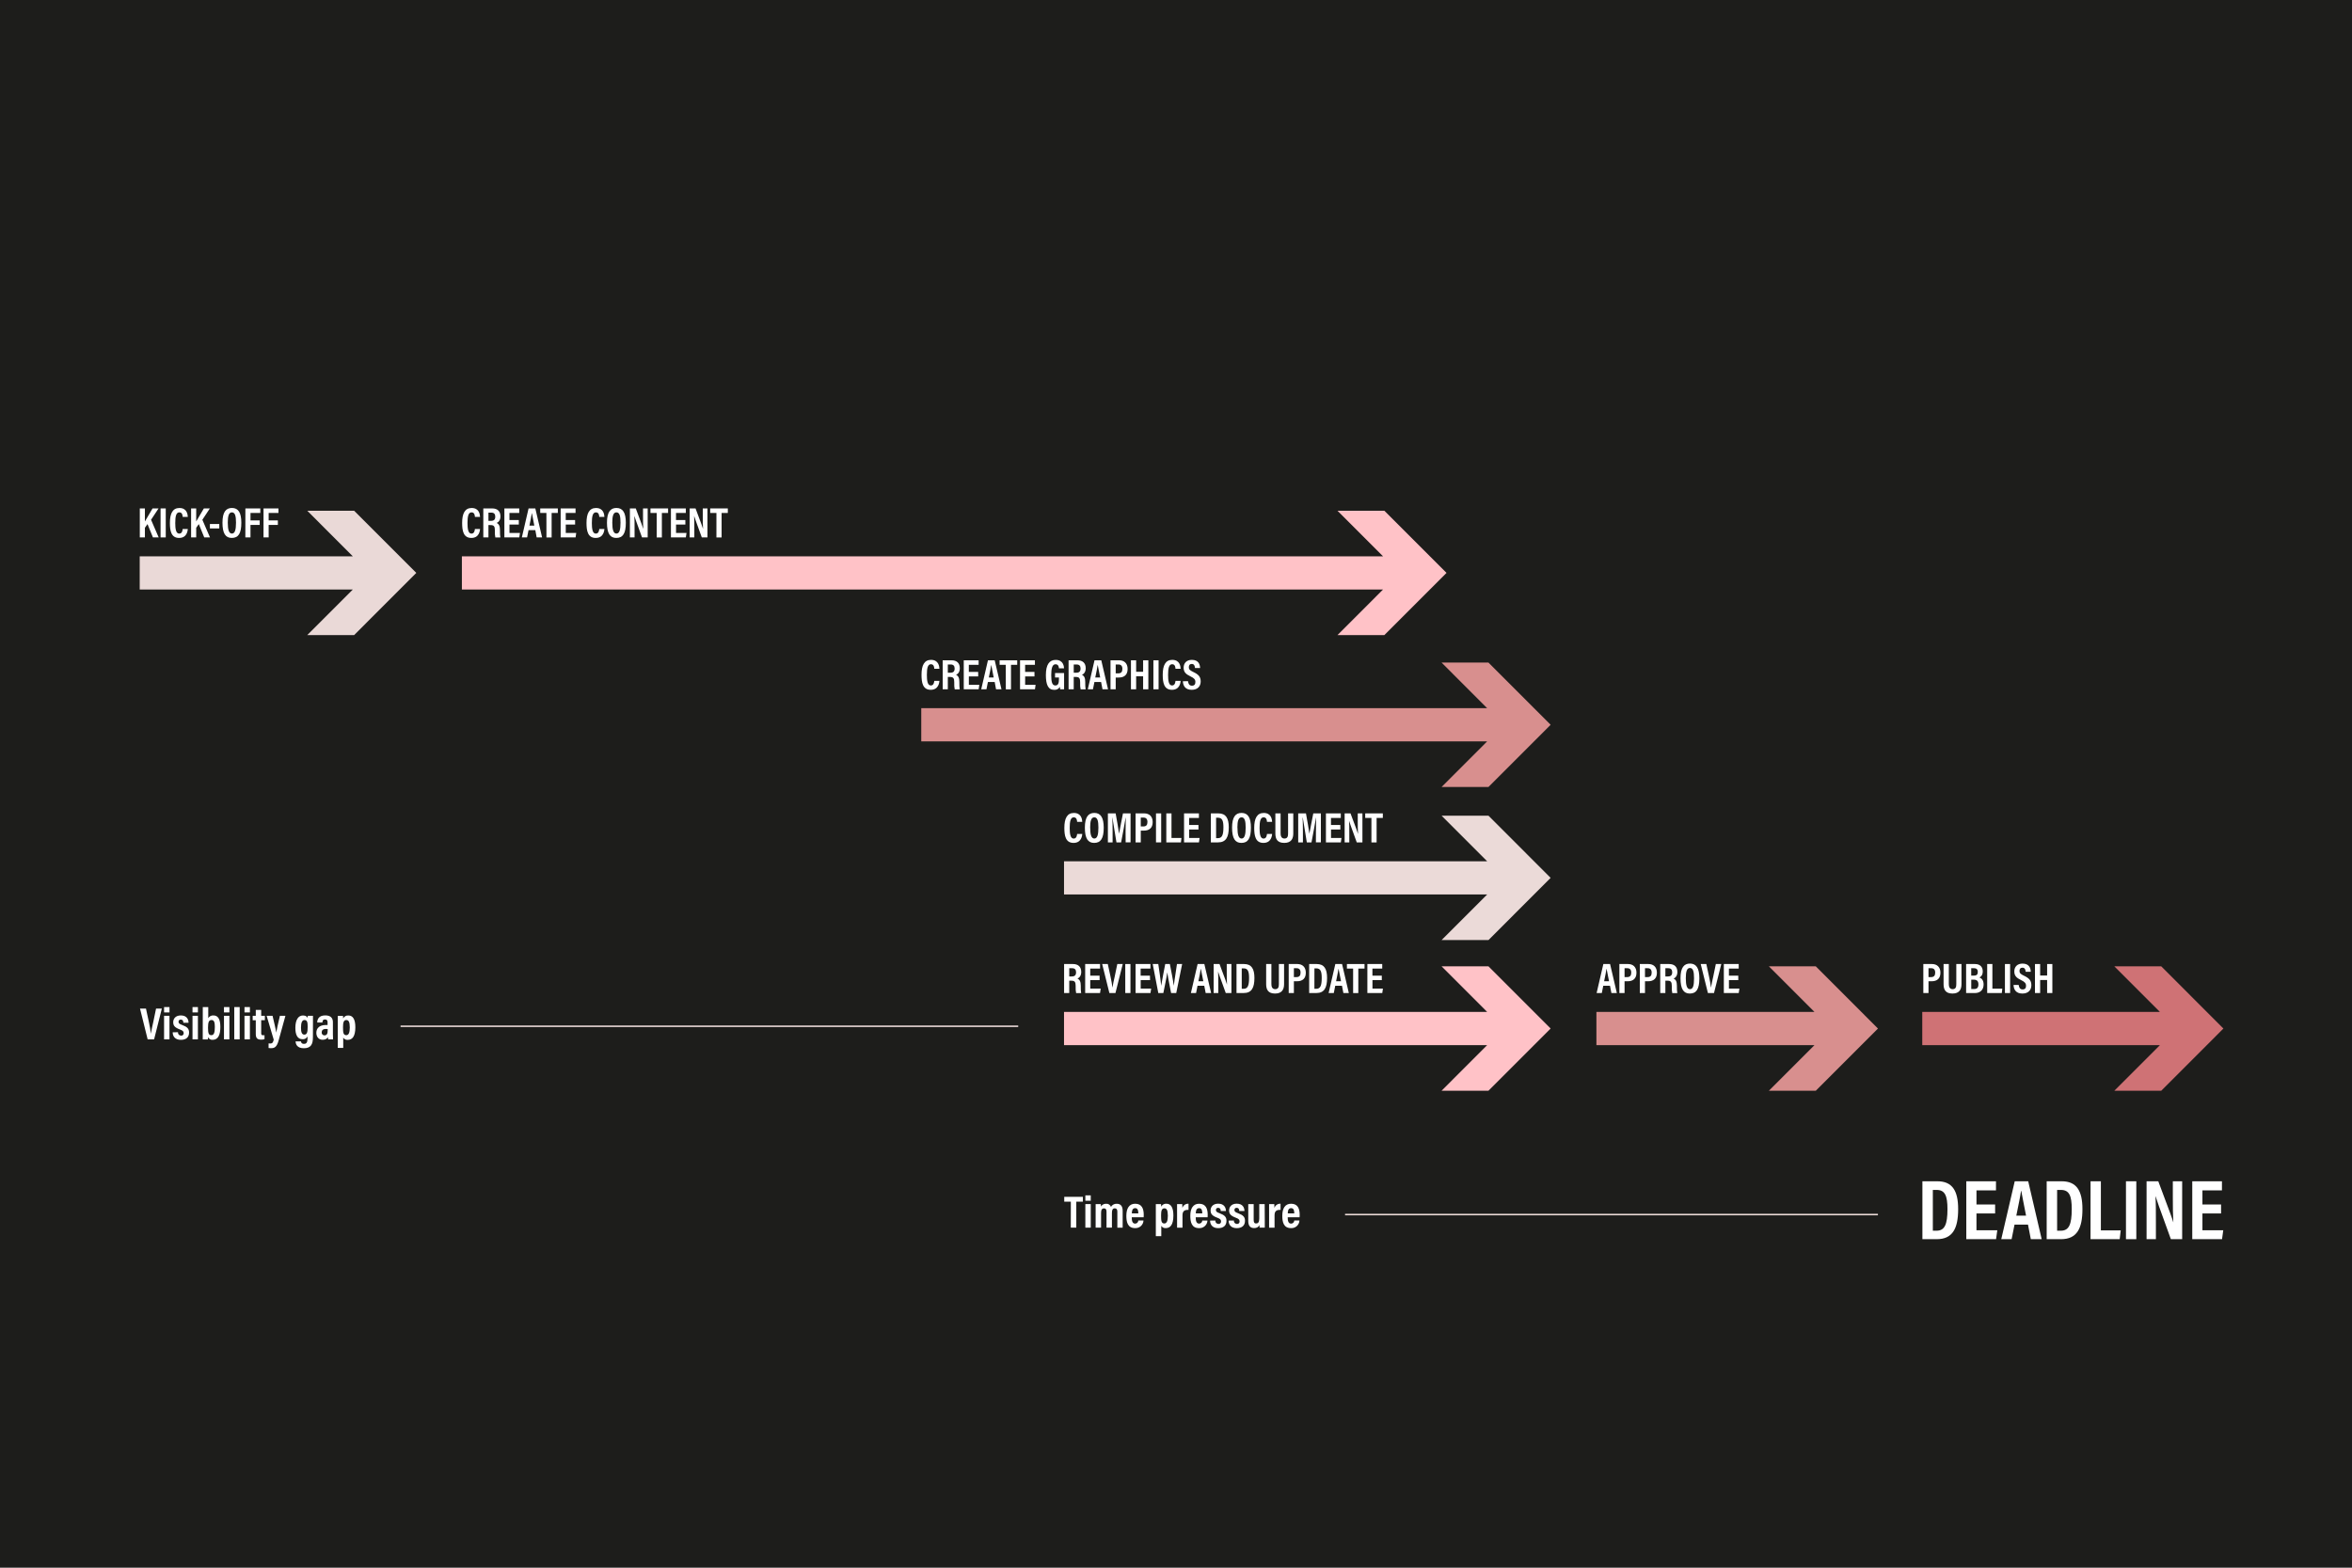 <?xml version="1.0" encoding="UTF-8"?>
<svg id="Layer_1" data-name="Layer 1" xmlns="http://www.w3.org/2000/svg" width="1920" height="1280" xmlns:xlink="http://www.w3.org/1999/xlink" viewBox="0 0 1920 1280">
  <defs>
    <clipPath id="clippath">
      <rect y="100" width="1920" height="1080" style="fill: none;"/>
    </clipPath>
  </defs>
  <rect width="1920" height="1280" style="fill: #1d1d1b;"/>
  <g style="clip-path: url(#clippath);">
    <g>
      <path d="m0,100h1920v1080H0V100Z" style="fill: #1d1d1b;"/>
      <path d="m1180.83,467.77l-50.75-50.77h-38.27l37.2,37.22H377.05v27.11h751.96l-37.2,37.22h38.27l50.75-50.78Z" style="fill: #ffc2c7; fill-rule: evenodd;"/>
      <path d="m339.83,467.77l-50.75-50.77h-38.27l37.2,37.22H114.05v27.11h173.96l-37.2,37.22h38.27l50.75-50.78Z" style="fill: #ead9d7; fill-rule: evenodd;"/>
      <path d="m1265.83,839.77l-50.75-50.77h-38.27l37.2,37.22h-345.42v27.11h345.42l-37.2,37.22h38.27l50.75-50.78Z" style="fill: #ffc2c7; fill-rule: evenodd;"/>
      <path d="m1265.83,716.77l-50.75-50.77h-38.27l37.2,37.22h-345.42v27.11h345.42l-37.2,37.22h38.27l50.75-50.78Z" style="fill: #ebdad8; fill-rule: evenodd;"/>
      <path d="m1265.83,591.77l-50.75-50.77h-38.27l37.2,37.22h-461.96v27.11h461.96l-37.2,37.22h38.27l50.75-50.78Z" style="fill: #d88f8e; fill-rule: evenodd;"/>
      <path d="m1815.03,839.79l-50.76-50.79h-38.29l37.21,37.23h-194v27.12h194l-37.21,37.23h38.29l50.76-50.79Z" style="fill: #cf7275; fill-rule: evenodd;"/>
      <path d="m1533.03,839.79l-50.76-50.79h-38.29l37.21,37.23h-178v27.12h178l-37.21,37.23h38.29l50.76-50.79Z" style="fill: #d88f8e; fill-rule: evenodd;"/>
      <path d="m1570.06,787.12h7.1c3.92,0,6.86,2.35,6.86,7.07s-2.66,7-7.17,7h-2.56v9.62h-4.23v-23.69Zm4.23,10.67h2.07c2.38,0,3.39-1.19,3.39-3.67s-1.22-3.57-3.15-3.57h-2.31v7.24Z" style="fill: #fff;"/>
      <path d="m1590.87,787.12v16.3c0,1.92.49,4.23,3.11,4.23s3-1.92,3-4.19v-16.34h4.23v16.41c0,4.23-1.65,7.69-7.35,7.69s-7.27-3.25-7.27-7.69v-16.41h4.28Z" style="fill: #fff;"/>
      <path d="m1605,787.12h7.2c4.13,0,6.37,2.28,6.37,6,0,3-1.4,4.44-2.73,4.93,1.68.67,3.43,2.2,3.43,5.77,0,4.51-2.94,7-7.14,7h-7.13v-23.7Zm6.19,9.45c2.62,0,3.32-1,3.32-3.05s-1.08-3-3.18-3h-2.17v6.05h2.03Zm-2,10.94h2.52c2.1,0,3.32-1.08,3.32-3.74,0-2.45-1-3.88-3.78-3.88h-2.06v7.62Z" style="fill: #fff;"/>
      <path d="m1622.2,787.12h4.24v20.08h8.11l-.42,3.6h-11.93v-23.68Z" style="fill: #fff;"/>
      <path d="m1640.91,787.12v23.68h-4.23v-23.68h4.23Z" style="fill: #fff;"/>
      <path d="m1647.91,804.19c.21,2,1,3.67,3.18,3.67s2.83-1.29,2.83-3.07-.94-3.08-3.92-4.48c-4-1.92-5.66-3.64-5.66-7.17,0-3.78,2.45-6.37,6.71-6.37,5.36,0,6.65,3.61,6.72,6.68h-4.16c-.11-1.36-.46-3.35-2.63-3.35-1.67,0-2.41,1.08-2.41,2.69s.77,2.52,3.53,3.81c4.23,2,6.16,3.85,6.16,7.8,0,3.74-2.31,6.82-7.31,6.82-5.46,0-7.1-3.5-7.24-7l4.2-.03Z" style="fill: #fff;"/>
      <path d="m1661.2,787.12h4.23v9.38h5.7v-9.38h4.26v23.68h-4.26v-10.63h-5.7v10.63h-4.23v-23.68Z" style="fill: #fff;"/>
      <path d="m872.85,800.69v10.11h-4.2v-23.68h7.24c4.3,0,6.75,2.28,6.75,6.47,0,3.43-1.85,4.9-3.08,5.39,1.82.87,2.7,2.41,2.7,5.91v.94c-.03,1.67.07,3.34.31,5h-4.09c-.34-1.64-.47-3.32-.39-5v-.83c0-3.18-.73-4.27-3.42-4.27l-1.82-.04Zm0-3.42h2c2.56,0,3.57-1.09,3.57-3.47,0-2.06-1-3.25-3.15-3.25h-2.41v6.72Z" style="fill: #fff;"/>
      <path d="m897.64,800.27h-7.64v6.89h8.53l-.53,3.64h-12.14v-23.68h12.14v3.71h-8v5.77h7.62l.02,3.67Z" style="fill: #fff;"/>
      <path d="m905.62,810.8l-5.88-23.68h4.58l2.17,10c.7,3.18,1.33,6.68,1.61,9.13h.07c.28-2.38,1.15-5.91,1.82-9l2.1-10.15h4.44l-5.95,23.68-4.96.02Z" style="fill: #fff;"/>
      <path d="m922.82,787.12v23.68h-4.23v-23.68h4.23Z" style="fill: #fff;"/>
      <path d="m938.8,800.27h-7.62v6.89h8.53l-.52,3.64h-12.19v-23.68h12.13v3.71h-8v5.77h7.62l.05,3.67Z" style="fill: #fff;"/>
      <path d="m945.55,810.8l-4.55-23.68h4.54c.84,5.6,2,13.36,2.35,17.77.7-4.58,2.38-12.59,3.33-17.77h3.77c.88,4.66,2.59,13,3.19,17.56h.06c.53-5,2-13,2.56-17.56h4.23l-4.83,23.68h-4.19c-.91-4.93-2.45-12.13-3.08-16.68h-.07c-.67,4.62-2.27,12.13-3.18,16.68h-4.13Z" style="fill: #fff;"/>
      <path d="m977.58,804.86l-1.19,5.94h-4.23l5.49-23.68h5.49l5.53,23.68h-4.44l-1.16-5.94h-5.49Zm4.72-3.68c-.87-4.54-1.57-7.87-2-10.1h-.1c-.28,2.16-1,5.73-1.92,10.1h4.02Z" style="fill: #fff;"/>
      <path d="m990.73,810.8v-23.68h4.79c4.9,13.08,5.84,15.6,6.12,16.76-.18-2.84-.21-6.33-.21-10.22v-6.54h3.81v23.68h-4.62c-5.07-13.95-5.94-16.47-6.26-17.56.17,2.94.17,6.4.17,10.67v6.89h-3.8Z" style="fill: #fff;"/>
      <path d="m1009.4,787.12h6.16c6.08,0,8.46,3.92,8.46,11.37,0,8-2.27,12.31-8.77,12.31h-5.85v-23.68Zm4.27,20.22h1.5c3.33,0,4.48-2.48,4.48-8.85,0-5.42-1-7.83-4.44-7.83h-1.54v16.68Z" style="fill: #fff;"/>
      <path d="m1037.87,787.12v16.3c0,1.92.49,4.23,3.11,4.23s3-1.92,3-4.19v-16.34h4.24v16.41c0,4.23-1.65,7.69-7.35,7.69s-7.27-3.25-7.27-7.69v-16.41h4.27Z" style="fill: #fff;"/>
      <path d="m1052,787.12h7.1c3.92,0,6.86,2.35,6.86,7.07s-2.66,7-7.17,7h-2.56v9.62h-4.23v-23.69Zm4.23,10.67h2.07c2.38,0,3.39-1.19,3.39-3.67s-1.22-3.57-3.15-3.57h-2.31v7.24Z" style="fill: #fff;"/>
      <path d="m1068.71,787.12h6.16c6.08,0,8.46,3.92,8.46,11.37,0,8-2.27,12.31-8.78,12.31h-5.84v-23.68Zm4.27,20.22h1.5c3.33,0,4.48-2.48,4.48-8.85,0-5.42-1-7.83-4.44-7.83h-1.52l-.02,16.68Z" style="fill: #fff;"/>
      <path d="m1090,804.86l-1.19,5.94h-4.23l5.49-23.68h5.49l5.53,23.68h-4.45l-1.15-5.94h-5.49Zm4.72-3.68c-.87-4.54-1.57-7.87-2-10.1h-.1c-.28,2.16-1.05,5.73-1.93,10.1h4.03Z" style="fill: #fff;"/>
      <path d="m1104.59,790.83h-5.07v-3.71h14.38v3.71h-5.08v20h-4.23v-20Z" style="fill: #fff;"/>
      <path d="m1128,800.27h-7.62v6.89h8.53l-.52,3.64h-12.17v-23.68h12.13v3.71h-8v5.77h7.65v3.67Z" style="fill: #fff;"/>
      <path d="m883.48,680.91c-.1,1.19-.56,7.31-7.1,7.31s-7.52-5.91-7.52-12.27c0-7.66,2.24-12.18,7.77-12.18,6.26,0,6.75,5.39,6.85,7.28h-4.19c-.07-.81-.11-3.71-2.73-3.71s-3.32,3.25-3.32,8.67c0,4.48.45,8.68,3.21,8.68,2.52,0,2.73-2.87,2.84-3.78h4.19Z" style="fill: #fff;"/>
      <path d="m901,675.8c0,8.64-2.35,12.42-7.8,12.42-5.11,0-7.59-3.71-7.59-12.48s2.9-12,7.76-12c5.15.03,7.63,3.85,7.63,12.06Zm-11.05-.1c0,5.63.87,8.95,3.35,8.95s3.36-3.07,3.36-8.95c0-5.49-.8-8.36-3.36-8.36s-3.38,3.08-3.38,8.36h.03Z" style="fill: #fff;"/>
      <path d="m918.84,679c0-4,.07-8.64.14-11.33h-.11c-.8,4.51-2.13,12.48-3.67,20.14h-3.81c-1.16-7.13-2.52-15.63-3.29-20.21h-.1c.14,2.76.25,7.73.25,11.82v8.39h-3.85v-23.69h6.33c1.22,6.54,2.31,13.15,2.8,16.62.49-3.22,2-10.36,3.18-16.62h6.19v23.68h-4l-.06-8.8Z" style="fill: #fff;"/>
      <path d="m927,664.12h7.1c3.92,0,6.86,2.35,6.86,7.07s-2.66,7-7.17,7h-2.55v9.62h-4.24v-23.69Zm4.24,10.67h2.06c2.38,0,3.39-1.19,3.39-3.67s-1.22-3.57-3.15-3.57h-2.3v7.24Z" style="fill: #fff;"/>
      <path d="m947.9,664.12v23.68h-4.23v-23.68h4.23Z" style="fill: #fff;"/>
      <path d="m952.09,664.12h4.23v20.08h8.12l-.42,3.6h-11.93v-23.68Z" style="fill: #fff;"/>
      <path d="m978.36,677.27h-7.63v6.89h8.53l-.52,3.64h-12.17v-23.68h12.14v3.71h-8v5.77h7.63l.02,3.67Z" style="fill: #fff;"/>
      <path d="m988.46,664.12h6.16c6.08,0,8.46,3.92,8.46,11.37,0,8-2.27,12.31-8.78,12.31h-5.84v-23.68Zm4.27,20.22h1.5c3.32,0,4.48-2.48,4.48-8.85,0-5.42-1-7.83-4.44-7.83h-1.54v16.68Z" style="fill: #fff;"/>
      <path d="m1021.16,675.8c0,8.64-2.35,12.42-7.8,12.42-5.11,0-7.59-3.71-7.59-12.48s2.9-12,7.76-12c5.18.03,7.63,3.85,7.63,12.06Zm-11-.1c0,5.63.87,8.95,3.35,8.95s3.36-3.07,3.36-8.95c0-5.49-.8-8.36-3.36-8.36s-3.4,3.08-3.4,8.36h.05Z" style="fill: #fff;"/>
      <path d="m1038.47,680.91c-.11,1.19-.56,7.31-7.1,7.31s-7.52-5.91-7.52-12.27c0-7.66,2.24-12.18,7.76-12.18,6.26,0,6.75,5.39,6.86,7.28h-4.2c-.07-.81-.1-3.71-2.73-3.71s-3.32,3.25-3.32,8.67c0,4.48.45,8.68,3.22,8.68,2.52,0,2.73-2.87,2.83-3.78h4.2Z" style="fill: #fff;"/>
      <path d="m1045.39,664.12v16.3c0,1.92.49,4.23,3.11,4.23s3-1.92,3-4.19v-16.34h4.24v16.41c0,4.23-1.65,7.69-7.35,7.69s-7.27-3.25-7.27-7.69v-16.41h4.27Z" style="fill: #fff;"/>
      <path d="m1074.24,679c0-4,.07-8.64.14-11.33h-.1c-.81,4.51-2.14,12.48-3.68,20.14h-3.81c-1.15-7.13-2.52-15.63-3.29-20.21h-.14c.14,2.76.25,7.73.25,11.82v8.39h-3.85v-23.69h6.33c1.23,6.54,2.31,13.15,2.8,16.62.5-3.22,2-10.36,3.19-16.62h6.19v23.68h-4.06l.03-8.8Z" style="fill: #fff;"/>
      <path d="m1094.17,677.27h-7.62v6.89h8.53l-.52,3.64h-12.17v-23.68h12.13v3.71h-8v5.77h7.62l.03,3.67Z" style="fill: #fff;"/>
      <path d="m1097.67,687.8v-23.68h4.79c4.9,13.08,5.84,15.6,6.12,16.76-.18-2.84-.21-6.33-.21-10.22v-6.54h3.81v23.68h-4.62c-5.07-13.95-5.94-16.47-6.26-17.56.17,2.94.17,6.4.17,10.67v6.89h-3.8Z" style="fill: #fff;"/>
      <path d="m1119.53,667.83h-5.07v-3.71h14.37v3.71h-5.07v20h-4.23v-20Z" style="fill: #fff;"/>
      <path d="m766.88,555.91c-.11,1.19-.56,7.31-7.1,7.31s-7.52-5.91-7.52-12.27c0-7.66,2.24-12.18,7.76-12.18,6.26,0,6.75,5.39,6.86,7.28h-4.2c-.07-.81-.1-3.71-2.73-3.71s-3.32,3.25-3.32,8.67c0,4.48.45,8.68,3.22,8.68,2.52,0,2.73-2.87,2.83-3.78h4.2Z" style="fill: #fff;"/>
      <path d="m773.73,552.69v10.11h-4.19v-23.68h7.23c4.31,0,6.75,2.28,6.75,6.47,0,3.43-1.85,4.9-3.07,5.39,1.82.87,2.69,2.41,2.69,5.91v.94c-.03,1.67.07,3.34.31,5h-4.09c-.34-1.64-.47-3.32-.38-5v-.83c0-3.18-.74-4.27-3.43-4.27l-1.82-.04Zm0-3.42h2c2.55,0,3.56-1.09,3.56-3.47,0-2.06-1-3.25-3.14-3.25h-2.42v6.72Z" style="fill: #fff;"/>
      <path d="m798.53,552.27h-7.63v6.89h8.54l-.53,3.64h-12.17v-23.68h12.14v3.71h-8v5.77h7.63l.02,3.67Z" style="fill: #fff;"/>
      <path d="m806.46,556.86l-1.19,5.94h-4.27l5.49-23.68h5.51l5.53,23.68h-4.44l-1.09-5.94h-5.54Zm4.72-3.68c-.87-4.54-1.57-7.87-1.95-10.1h-.11c-.28,2.16-1,5.73-1.92,10.1h3.98Z" style="fill: #fff;"/>
      <path d="m821.05,542.83h-5.05v-3.71h14.38v3.71h-5.07v20h-4.23l-.03-20Z" style="fill: #fff;"/>
      <path d="m844.48,552.27h-7.63v6.89h8.53l-.52,3.64h-12.17v-23.68h12.14v3.71h-8v5.77h7.63l.02,3.67Z" style="fill: #fff;"/>
      <path d="m868.64,562.8h-3.22c-.1-.73-.17-1.26-.21-2-.93,1.68-2.77,2.64-4.68,2.45-5,0-6.75-4.41-6.75-12.1,0-8.64,2.93-12.35,8-12.35,6.4,0,6.75,5.49,6.82,6.89h-4.16c-.07-.94-.28-3.32-2.8-3.32-2.72,0-3.49,3.64-3.49,8.78,0,5.49.66,8.53,3.35,8.53,2.24,0,2.94-1.71,2.94-5.21v-1.33h-3.18v-3.6h7.38v13.26Z" style="fill: #fff;"/>
      <path d="m876.51,552.69v10.11h-4.2v-23.68h7.24c4.3,0,6.75,2.28,6.75,6.47,0,3.43-1.85,4.9-3.08,5.39,1.82.87,2.69,2.41,2.69,5.91v.94c-.04,1.67.07,3.35.32,5h-4.09c-.34-1.64-.48-3.32-.39-5v-.83c0-3.18-.73-4.27-3.42-4.27l-1.82-.04Zm0-3.42h2c2.55,0,3.57-1.09,3.57-3.47,0-2.06-1-3.25-3.15-3.25h-2.41v6.72Z" style="fill: #fff;"/>
      <path d="m893.4,556.86l-1.19,5.94h-4.21l5.49-23.68h5.51l5.52,23.68h-4.52l-1.15-5.94h-5.45Zm4.72-3.68c-.88-4.54-1.58-7.87-2-10.1h-.11c-.28,2.16-1,5.73-1.92,10.1h4.03Z" style="fill: #fff;"/>
      <path d="m906.54,539.12h7.1c3.92,0,6.86,2.35,6.86,7.07s-2.66,7-7.17,7h-2.55v9.62h-4.24v-23.69Zm4.24,10.67h2.06c2.38,0,3.39-1.19,3.39-3.67s-1.22-3.57-3.15-3.57h-2.3v7.24Z" style="fill: #fff;"/>
      <path d="m923.23,539.12h4.23v9.38h5.7v-9.38h4.26v23.68h-4.26v-10.63h-5.7v10.63h-4.23v-23.68Z" style="fill: #fff;"/>
      <path d="m945.78,539.12v23.68h-4.23v-23.68h4.23Z" style="fill: #fff;"/>
      <path d="m963.79,555.91c-.1,1.19-.56,7.31-7.1,7.31s-7.52-5.91-7.52-12.27c0-7.66,2.24-12.18,7.77-12.18,6.26,0,6.75,5.39,6.85,7.28h-4.2c-.06-.81-.1-3.71-2.72-3.71s-3.33,3.25-3.33,8.67c0,4.48.46,8.68,3.22,8.68,2.52,0,2.73-2.87,2.83-3.78h4.2Z" style="fill: #fff;"/>
      <path d="m969.81,556.19c.21,2,1,3.67,3.18,3.67s2.83-1.29,2.83-3.07c0-1.93-.94-3.08-3.92-4.48-4-1.92-5.66-3.64-5.66-7.17,0-3.78,2.45-6.37,6.71-6.37,5.35,0,6.65,3.61,6.72,6.68h-4.16c-.11-1.36-.46-3.35-2.63-3.35-1.67,0-2.41,1.08-2.41,2.69s.77,2.52,3.53,3.81c4.23,2,6.16,3.85,6.16,7.8,0,3.74-2.31,6.82-7.31,6.82-5.46,0-7.1-3.5-7.24-7l4.2-.03Z" style="fill: #fff;"/>
      <path d="m391.88,431.91c-.11,1.19-.56,7.31-7.1,7.31s-7.52-5.91-7.52-12.27c0-7.66,2.24-12.18,7.76-12.18,6.26,0,6.75,5.39,6.86,7.28h-4.2c-.07-.81-.1-3.71-2.73-3.71s-3.32,3.25-3.32,8.67c0,4.48.45,8.68,3.22,8.68,2.52,0,2.73-2.87,2.83-3.78h4.2Z" style="fill: #fff;"/>
      <path d="m398.73,428.69v10.11h-4.19v-23.68h7.23c4.31,0,6.75,2.28,6.75,6.47,0,3.43-1.85,4.9-3.07,5.39,1.82.87,2.69,2.41,2.69,5.91v.94c-.03,1.67.07,3.34.31,5h-4.09c-.34-1.64-.47-3.32-.38-5v-.83c0-3.18-.74-4.27-3.43-4.27l-1.82-.04Zm0-3.42h2c2.55,0,3.56-1.09,3.56-3.47,0-2.06-1-3.25-3.14-3.25h-2.42v6.72Z" style="fill: #fff;"/>
      <path d="m423.53,428.27h-7.63v6.89h8.54l-.53,3.64h-12.17v-23.68h12.14v3.71h-8v5.77h7.63l.02,3.67Z" style="fill: #fff;"/>
      <path d="m431.46,432.86l-1.19,5.94h-4.27l5.49-23.68h5.51l5.53,23.68h-4.44l-1.09-5.94h-5.54Zm4.72-3.68c-.87-4.54-1.57-7.87-1.95-10.1h-.11c-.28,2.16-1.05,5.73-1.92,10.1h3.98Z" style="fill: #fff;"/>
      <path d="m446.05,418.83h-5.05v-3.71h14.38v3.71h-5.07v20h-4.23l-.03-20Z" style="fill: #fff;"/>
      <path d="m469.48,428.27h-7.63v6.89h8.53l-.52,3.64h-12.17v-23.68h12.14v3.71h-8v5.77h7.63l.02,3.67Z" style="fill: #fff;"/>
      <path d="m493.39,431.91c-.1,1.19-.56,7.31-7.1,7.31s-7.51-5.91-7.51-12.27c0-7.66,2.23-12.18,7.76-12.18,6.26,0,6.75,5.39,6.85,7.28h-4.19c-.07-.81-.11-3.71-2.73-3.71s-3.32,3.25-3.32,8.67c0,4.48.45,8.68,3.22,8.68,2.51,0,2.72-2.87,2.83-3.78h4.19Z" style="fill: #fff;"/>
      <path d="m510.88,426.8c0,8.64-2.34,12.42-7.8,12.42-5.11,0-7.59-3.71-7.59-12.48s2.9-12,7.77-12c5.17.03,7.62,3.85,7.62,12.06Zm-11.05-.1c0,5.63.87,8.95,3.36,8.95s3.35-3.07,3.35-8.95c0-5.49-.8-8.36-3.35-8.36s-3.36,3.08-3.36,8.36Z" style="fill: #fff;"/>
      <path d="m514.2,438.8v-23.68h4.8c4.9,13.08,5.84,15.6,6.12,16.76-.18-2.84-.21-6.33-.21-10.22v-6.54h3.81v23.68h-4.62c-5.07-13.95-5.94-16.47-6.26-17.56.17,2.94.17,6.4.17,10.67v6.89h-3.81Z" style="fill: #fff;"/>
      <path d="m536.06,418.83h-5.06v-3.71h14.37v3.71h-5.07v20h-4.23v-20Z" style="fill: #fff;"/>
      <path d="m559.49,428.27h-7.63v6.89h8.54l-.53,3.64h-12.17v-23.68h12.14v3.71h-8v5.77h7.63l.02,3.67Z" style="fill: #fff;"/>
      <path d="m563,438.8v-23.68h4.79c4.9,13.08,5.84,15.6,6.12,16.76-.18-2.84-.21-6.33-.21-10.22v-6.54h3.81v23.68h-4.61c-5.08-13.95-5.95-16.47-6.27-17.56.17,2.94.17,6.4.17,10.67v6.89h-3.8Z" style="fill: #fff;"/>
      <path d="m584.84,418.83h-5.07v-3.71h14.37v3.71h-5.07v20h-4.23v-20Z" style="fill: #fff;"/>
      <path d="m114.12,415.12h4.16v10.64c1.33-2.17,4.37-7.56,6.26-10.64h4.89l-6.12,9.27,6.23,14.41h-4.69l-4.44-10.88-2.13,3v7.87h-4.16v-23.67Z" style="fill: #fff;"/>
      <path d="m135.31,415.12v23.68h-4.23v-23.68h4.23Z" style="fill: #fff;"/>
      <path d="m153.32,431.91c-.11,1.19-.56,7.31-7.1,7.31s-7.52-5.91-7.52-12.27c0-7.66,2.24-12.18,7.76-12.18,6.26,0,6.75,5.39,6.86,7.28h-4.2c-.07-.81-.1-3.71-2.73-3.71s-3.32,3.25-3.32,8.67c0,4.48.46,8.68,3.22,8.68,2.52,0,2.73-2.87,2.83-3.78h4.2Z" style="fill: #fff;"/>
      <path d="m156,415.12h4.16v10.64c1.33-2.17,4.37-7.56,6.26-10.64h4.89l-6.12,9.27,6.23,14.41h-4.69l-4.44-10.88-2.13,3v7.87h-4.16v-23.67Z" style="fill: #fff;"/>
      <path d="m179,427.85v3.61h-7.66v-3.61h7.66Z" style="fill: #fff;"/>
      <path d="m197,426.8c0,8.64-2.35,12.42-7.8,12.42-5.11,0-7.59-3.71-7.59-12.48s2.9-12,7.76-12c5.18.03,7.63,3.85,7.63,12.06Zm-11.06-.1c0,5.63.88,8.95,3.36,8.95s3.36-3.07,3.36-8.95c0-5.49-.81-8.36-3.36-8.36s-3.36,3.08-3.36,8.36Z" style="fill: #fff;"/>
      <path d="m200.32,415.12h12.17v3.71h-8v6.09h7.51v3.67h-7.52v10.21h-4.19l.03-23.68Z" style="fill: #fff;"/>
      <path d="m215.14,415.12h12.17v3.71h-8v6.09h7.52v3.67h-7.52v10.21h-4.2l.03-23.68Z" style="fill: #fff;"/>
      <path d="m1308.79,804.86l-1.19,5.94h-4.23l5.49-23.68h5.49l5.53,23.68h-4.45l-1.15-5.94h-5.49Zm4.72-3.68c-.88-4.54-1.57-7.87-2-10.1h-.1c-.28,2.16-1,5.73-1.93,10.1h4.03Z" style="fill: #fff;"/>
      <path d="m1321.94,787.12h7.1c3.91,0,6.85,2.35,6.85,7.07s-2.66,7-7.17,7h-2.55v9.62h-4.23v-23.69Zm4.23,10.67h2.06c2.38,0,3.39-1.19,3.39-3.67s-1.22-3.57-3.14-3.57h-2.31v7.24Z" style="fill: #fff;"/>
      <path d="m1338.62,787.12h7.1c3.91,0,6.85,2.35,6.85,7.07s-2.66,7-7.17,7h-2.55v9.62h-4.23v-23.69Zm4.23,10.67h2.06c2.38,0,3.39-1.19,3.39-3.67s-1.22-3.57-3.14-3.57h-2.31v7.24Z" style="fill: #fff;"/>
      <path d="m1359.49,800.69v10.11h-4.19v-23.68h7.24c4.3,0,6.75,2.28,6.75,6.47,0,3.43-1.86,4.9-3.08,5.39,1.82.87,2.69,2.41,2.69,5.91v.94c-.04,1.67.07,3.35.32,5h-4.1c-.34-1.64-.46-3.32-.38-5v-.83c0-3.18-.73-4.27-3.43-4.27l-1.82-.04Zm0-3.42h2c2.55,0,3.57-1.09,3.57-3.47,0-2.06-1-3.25-3.15-3.25h-2.42v6.72Z" style="fill: #fff;"/>
      <path d="m1387.23,798.8c0,8.64-2.35,12.42-7.8,12.42-5.11,0-7.59-3.71-7.59-12.48s2.9-12,7.76-12c5.18.03,7.63,3.85,7.63,12.06Zm-11.06-.1c0,5.63.88,8.95,3.36,8.95,2.63,0,3.36-3.07,3.36-8.95,0-5.49-.81-8.36-3.36-8.36s-3.36,3.08-3.36,8.36Z" style="fill: #fff;"/>
      <path d="m1394.22,810.8l-5.88-23.68h4.58l2.17,10c.7,3.18,1.33,6.68,1.61,9.13h.07c.28-2.38,1.16-5.91,1.82-9l2.1-10.15h4.44l-5.94,23.68-4.97.02Z" style="fill: #fff;"/>
      <path d="m1419,800.27h-7.63v6.89h8.54l-.53,3.64h-12.17v-23.68h12.14v3.71h-8v5.77h7.65v3.67Z" style="fill: #fff;"/>
      <path d="m1569.31,964.5h12.29c12.15,0,16.9,7.82,16.9,22.7,0,15.92-4.54,24.58-17.53,24.58h-11.66v-47.28Zm8.52,40.36h3c6.64,0,8.94-5,8.94-17.66,0-10.82-2-15.64-8.87-15.64h-3.07v33.3Z" style="fill: #fff;"/>
      <path d="m1628.66,990.76h-15.22v13.75h17l-1,7.27h-24.3v-47.28h24.23v7.41h-15.92v11.52h15.22v7.33Z" style="fill: #fff;"/>
      <path d="m1644.51,999.91l-2.38,11.87h-8.45l11-47.28h11l11,47.28h-8.87l-2.3-11.87h-11Zm9.42-7.34c-1.74-9.07-3.14-15.71-3.91-20.18h-.21c-.55,4.33-2.09,11.46-3.84,20.18h7.96Z" style="fill: #fff;"/>
      <path d="m1670.76,964.5h12.29c12.15,0,16.9,7.82,16.9,22.7,0,15.92-4.54,24.58-17.53,24.58h-11.66v-47.28Zm8.52,40.36h3c6.63,0,8.94-5,8.94-17.66,0-10.82-2-15.64-8.87-15.64h-3.07v33.3Z" style="fill: #fff;"/>
      <path d="m1706.58,964.5h8.42v40.08h16.2l-.84,7.2h-23.81l.03-47.28Z" style="fill: #fff;"/>
      <path d="m1743.93,964.5v47.28h-8.45v-47.28h8.45Z" style="fill: #fff;"/>
      <path d="m1752.31,1011.78v-47.28h9.56c9.78,26.12,11.67,31.15,12.22,33.45h.07c-.35-5.66-.42-12.64-.42-20.39v-13.06h7.62v47.28h-9.22c-10.13-27.86-11.87-32.89-12.5-35.06h-.07c.35,5.87.35,12.78.35,21.3v13.76h-7.61Z" style="fill: #fff;"/>
      <path d="m1813.12,990.76h-15.22v13.75h17l-1,7.27h-24.3v-47.28h24.23v7.41h-15.93v11.52h15.22v7.33Z" style="fill: #fff;"/>
      <path d="m874.16,981.16h-5.39v-3.94h15.23v3.94h-5.39v21.2h-4.49l.04-21.2Z" style="fill: #fff;"/>
      <path d="m886,983.12h4.42v19.24h-4.42v-19.24Zm0-2.74v-4.38h4.41v4.39h-4.41Z" style="fill: #fff;"/>
      <path d="m894.4,988.92v-5.8h4.23c.09.66.13,1.33.12,2,.87-1.49,2.51-2.36,4.23-2.26,1.76-.18,3.4.91,3.9,2.6.95-1.69,2.78-2.7,4.72-2.6,2.74,0,4.86,1.37,4.86,5.75v13.78h-4.34v-13.14c0-1.56-.52-2.67-2.05-2.67-1.82,0-2.37,1.37-2.37,3.75v12h-4.42v-13c0-1.79-.6-2.71-2-2.71-1.78,0-2.45,1.22-2.45,3.82v11.92h-4.43v-13.44Z" style="fill: #fff;"/>
      <path d="m923.89,993.89c0,2.46.29,5.17,2.74,5.17,1.41.03,2.57-1.09,2.6-2.5v-.03h4.24c-.15,3.58-3.17,6.36-6.74,6.21-.04,0-.08,0-.13,0-6.24,0-7.13-5.23-7.13-10.1,0-6.09,2.34-9.8,7.2-9.8,5.57,0,7,4.16,7,9.17,0,.67,0,1.56-.08,1.89h-9.7Zm5.34-3.19c0-1.89-.22-4.27-2.56-4.27-2.56,0-2.71,2.86-2.71,4.27h5.27Z" style="fill: #fff;"/>
      <path d="m943.53,1009.31v-26.19h4.27c0,.45.12,1.42.12,2.12.79-1.62,2.5-2.58,4.3-2.41,3.57,0,5.65,3,5.65,9.62,0,7.5-2.49,10.28-6.2,10.28-1.48.16-2.92-.57-3.68-1.85v8.43h-4.46Zm7-22.73c-2.23,0-2.71,2.12-2.71,5.87,0,4.42.26,6.5,2.67,6.5,1.94,0,2.86-2.08,2.86-6.32-.02-4.63-.98-6.05-2.84-6.05h.02Z" style="fill: #fff;"/>
      <path d="m960.87,989.66v-6.54h4.23c.1,1.06.13,2.13.11,3.2.64-2.19,2.72-3.65,5-3.49v5c-3.12-.07-4.91.82-4.91,4.46v10.1h-4.42v-12.73Z" style="fill: #fff;"/>
      <path d="m976.1,993.89c0,2.46.3,5.17,2.75,5.17,1.41.02,2.58-1.11,2.6-2.52h0s4.23,0,4.23,0c-.15,3.58-3.17,6.36-6.74,6.21-.04,0-.08,0-.13,0-6.24,0-7.13-5.23-7.13-10.1,0-6.09,2.34-9.8,7.2-9.8,5.58,0,7,4.16,7,9.17,0,.67,0,1.56-.08,1.89h-9.7Zm5.35-3.19c0-1.89-.23-4.27-2.57-4.27-2.56,0-2.71,2.86-2.71,4.27h5.28Z" style="fill: #fff;"/>
      <path d="m992.14,996.53c-.17,1.37.81,2.61,2.17,2.77.1.01.21.02.32.02,1.03.15,1.99-.57,2.14-1.6.02-.15.03-.3.01-.45,0-1.33-.59-2.08-2.86-2.93-4.53-1.67-5.68-3.27-5.68-6.05,0-2.6,1.67-5.5,6.24-5.5,5,0,6.28,3.45,6.28,6h-4.24c0-.71-.07-2.6-2.15-2.6-.91-.08-1.71.6-1.78,1.51,0,.09,0,.18,0,.27,0,1.23.66,1.78,3,2.64,4.08,1.52,5.61,3,5.61,6.16,0,3.79-2.38,6-6.73,6-4.6,0-6.64-2.75-6.64-6.17l4.31-.07Z" style="fill: #fff;"/>
      <path d="m1007.25,996.53c-.17,1.37.81,2.61,2.17,2.77.11.01.21.02.32.02,1.04.15,2-.58,2.15-1.61.02-.14.02-.29.01-.44,0-1.33-.6-2.08-2.86-2.93-4.53-1.67-5.68-3.27-5.68-6.05,0-2.6,1.67-5.5,6.23-5.5,5.06,0,6.28,3.45,6.28,6h-4.23c0-.71-.08-2.6-2.16-2.6-.91-.08-1.71.6-1.78,1.51-.01.09-.01.18,0,.27,0,1.23.67,1.78,3,2.64,4.09,1.52,5.61,3,5.61,6.16,0,3.79-2.38,6-6.72,6-4.61,0-6.65-2.75-6.65-6.17l4.31-.07Z" style="fill: #fff;"/>
      <path d="m1032.47,996.72v5.64h-4.24c-.1-.7-.15-1.4-.14-2.11-.86,1.78-2.27,2.45-4.31,2.45-2.71,0-4.79-1.34-4.79-5.76v-13.82h4.42v12.82c0,1.89.41,3,2,3s2.56-.93,2.56-4v-11.82h4.42l.08,13.6Z" style="fill: #fff;"/>
      <path d="m1036,989.66v-6.54h4.24c.09,1.06.13,2.13.11,3.2.64-2.2,2.72-3.65,5-3.49v5c-3.12-.07-4.9.82-4.9,4.46v10.1h-4.45v-12.73Z" style="fill: #fff;"/>
      <path d="m1051.19,993.89c0,2.46.29,5.17,2.75,5.17,1.42.02,2.58-1.11,2.6-2.53h4.23c-.15,3.58-3.17,6.36-6.74,6.21-.05,0-.09,0-.13,0-6.24,0-7.13-5.23-7.13-10.1,0-6.09,2.34-9.8,7.2-9.8,5.57,0,7,4.16,7,9.17,0,.67,0,1.56-.08,1.89h-9.7Zm5.35-3.19c0-1.89-.23-4.27-2.57-4.27-2.56,0-2.71,2.86-2.71,4.27h5.28Z" style="fill: #fff;"/>
      <path d="m1098,991.67h435" style="fill: none; stroke: #ead9d7; stroke-miterlimit: 10; stroke-width: 1.23px;"/>
      <path d="m120.53,848.63l-6.24-25.15h4.87l2.3,10.66c.74,3.38,1.41,7.1,1.71,9.7h.07c.3-2.53,1.23-6.28,1.93-9.59l2.23-10.77h4.72l-6.32,25.15h-5.27Z" style="fill: #fff;"/>
      <path d="m133.94,829.39h4.41v19.24h-4.41v-19.24Zm0-2.75v-4.38h4.42v4.38h-4.42Z" style="fill: #fff;"/>
      <path d="m145.3,842.8c-.16,1.37.82,2.6,2.18,2.76.1.01.2.02.31.02,1.03.15,1.99-.57,2.14-1.61.02-.13.02-.26.01-.39,0-1.34-.59-2.08-2.86-2.94-4.53-1.67-5.68-3.26-5.68-6.05,0-2.6,1.67-5.5,6.24-5.5,5.05,0,6.28,3.46,6.28,6h-4.24c0-.7-.07-2.6-2.15-2.6-.91-.07-1.71.62-1.78,1.53,0,.09,0,.17,0,.26,0,1.22.66,1.78,3,2.63,4.08,1.53,5.6,3,5.6,6.17,0,3.79-2.37,5.94-6.72,5.94-4.6,0-6.65-2.75-6.65-6.16l4.32-.06Z" style="fill: #fff;"/>
      <path d="m157.15,829.39h4.41v19.24h-4.41v-19.24Zm0-2.75v-4.38h4.42v4.38h-4.42Z" style="fill: #fff;"/>
      <path d="m165.54,822.26h4.46v9.06c.87-1.51,2.54-2.37,4.27-2.23,3.94,0,5.61,3.45,5.61,9.4s-1.53,10.51-6.25,10.51c-1.61.17-3.15-.72-3.82-2.19,0,.45,0,1.3-.08,1.86h-4.23v-5.43l.04-20.98Zm7.17,10.58c-2.16,0-2.9,1.56-2.9,6.28s.63,6.09,2.71,6.09,2.86-2,2.86-6.65c0-3.71-.52-5.72-2.67-5.72Z" style="fill: #fff;"/>
      <path d="m182.84,829.39h4.42v19.24h-4.42v-19.24Zm0-2.75v-4.38h4.42v4.38h-4.42Z" style="fill: #fff;"/>
      <path d="m191.24,848.63v-26.37h4.42v26.37h-4.42Z" style="fill: #fff;"/>
      <path d="m199.59,829.39h4.41v19.24h-4.42v-19.24Zm0-2.75v-4.38h4.42v4.38h-4.42Z" style="fill: #fff;"/>
      <path d="m206.28,829.39h2.52v-4.79h4.42v4.79h3v3.61h-3v10.55c0,1.11.22,1.74,1.6,1.74.37.01.74,0,1.11-.07v3.23c-.87.31-1.79.45-2.71.41-3.08,0-4.42-1.15-4.42-4.61v-11.25h-2.52v-3.61Z" style="fill: #fff;"/>
      <path d="m222.5,829.39c1.41,6.2,2.75,11.44,3,13.74h0c.45-2.71,1.71-8.32,3-13.74h4.5l-5.54,20.09c-1.63,6-3.79,6.35-6.46,6.35-.59,0-1.17-.05-1.75-.15v-3.75c.47.05.95.08,1.42.08,1.67,0,2.26-.86,2.78-3.12l-5.79-19.5h4.84Z" style="fill: #fff;"/>
      <path d="m255.44,847.07c0,5.46-1.59,8.8-7.39,8.8-5.49,0-6.65-3.23-6.76-5.57h4.42c.08.59.26,2,2.49,2,2.42,0,2.86-1.82,2.86-5.2v-.86c-.77,1.54-2.41,2.44-4.12,2.27-4.09,0-5.83-3.57-5.83-9.25,0-6.57,2.37-10.14,6.24-10.14,2.52,0,3.41,1.19,3.71,2,0-.56.11-1.23.19-1.71h4.23v5.79l-.04,11.87Zm-7-2.31c2.23,0,2.71-2.15,2.71-6.24,0-3.45-.18-5.68-2.59-5.68-1.86,0-2.86,1.93-2.86,6.28-.02,3.94.9,5.64,2.72,5.64h.02Z" style="fill: #fff;"/>
      <path d="m271.75,844.43c0,1,.07,3.34.14,4.2h-4c-.1-.59-.16-1.19-.18-1.79-.74,1.23-2,2.12-4.35,2.12-3.67,0-5.12-2.93-5.12-5.68,0-3.94,2.71-6.35,7.57-6.35h1.6v-2.08c0-1.11-.15-2.45-2.08-2.45s-2,1.23-2.15,2.49h-4.24c.08-2.82,1.41-5.83,6.58-5.83,4.12,0,6.24,1.86,6.24,5.53v9.84Zm-4.24-4.23c-.48-.07-.96-.1-1.45-.08-2.52,0-3.45,1.19-3.45,2.75-.15,1.22.72,2.32,1.93,2.47.1.01.2.02.3.02,2.26,0,2.67-1.71,2.67-4.53v-.63Z" style="fill: #fff;"/>
      <path d="m275.72,855.57v-26.14h4.28c0,.44.11,1.41.11,2.12.79-1.63,2.51-2.59,4.31-2.42,3.57,0,5.65,3,5.65,9.62,0,7.5-2.49,10.29-6.2,10.29-1.48.16-2.92-.57-3.68-1.86v8.43l-4.47-.04Zm7-22.73c-2.23,0-2.71,2.12-2.71,5.87,0,4.42.26,6.5,2.67,6.5,1.94,0,2.86-2.08,2.86-6.31-.02-4.61-.98-6.06-2.84-6.06h.02Z" style="fill: #fff;"/>
      <path d="m327,837.93h504.19" style="fill: none; stroke: #ead9d7; stroke-miterlimit: 10; stroke-width: 1.23px;"/>
    </g>
  </g>
</svg>
